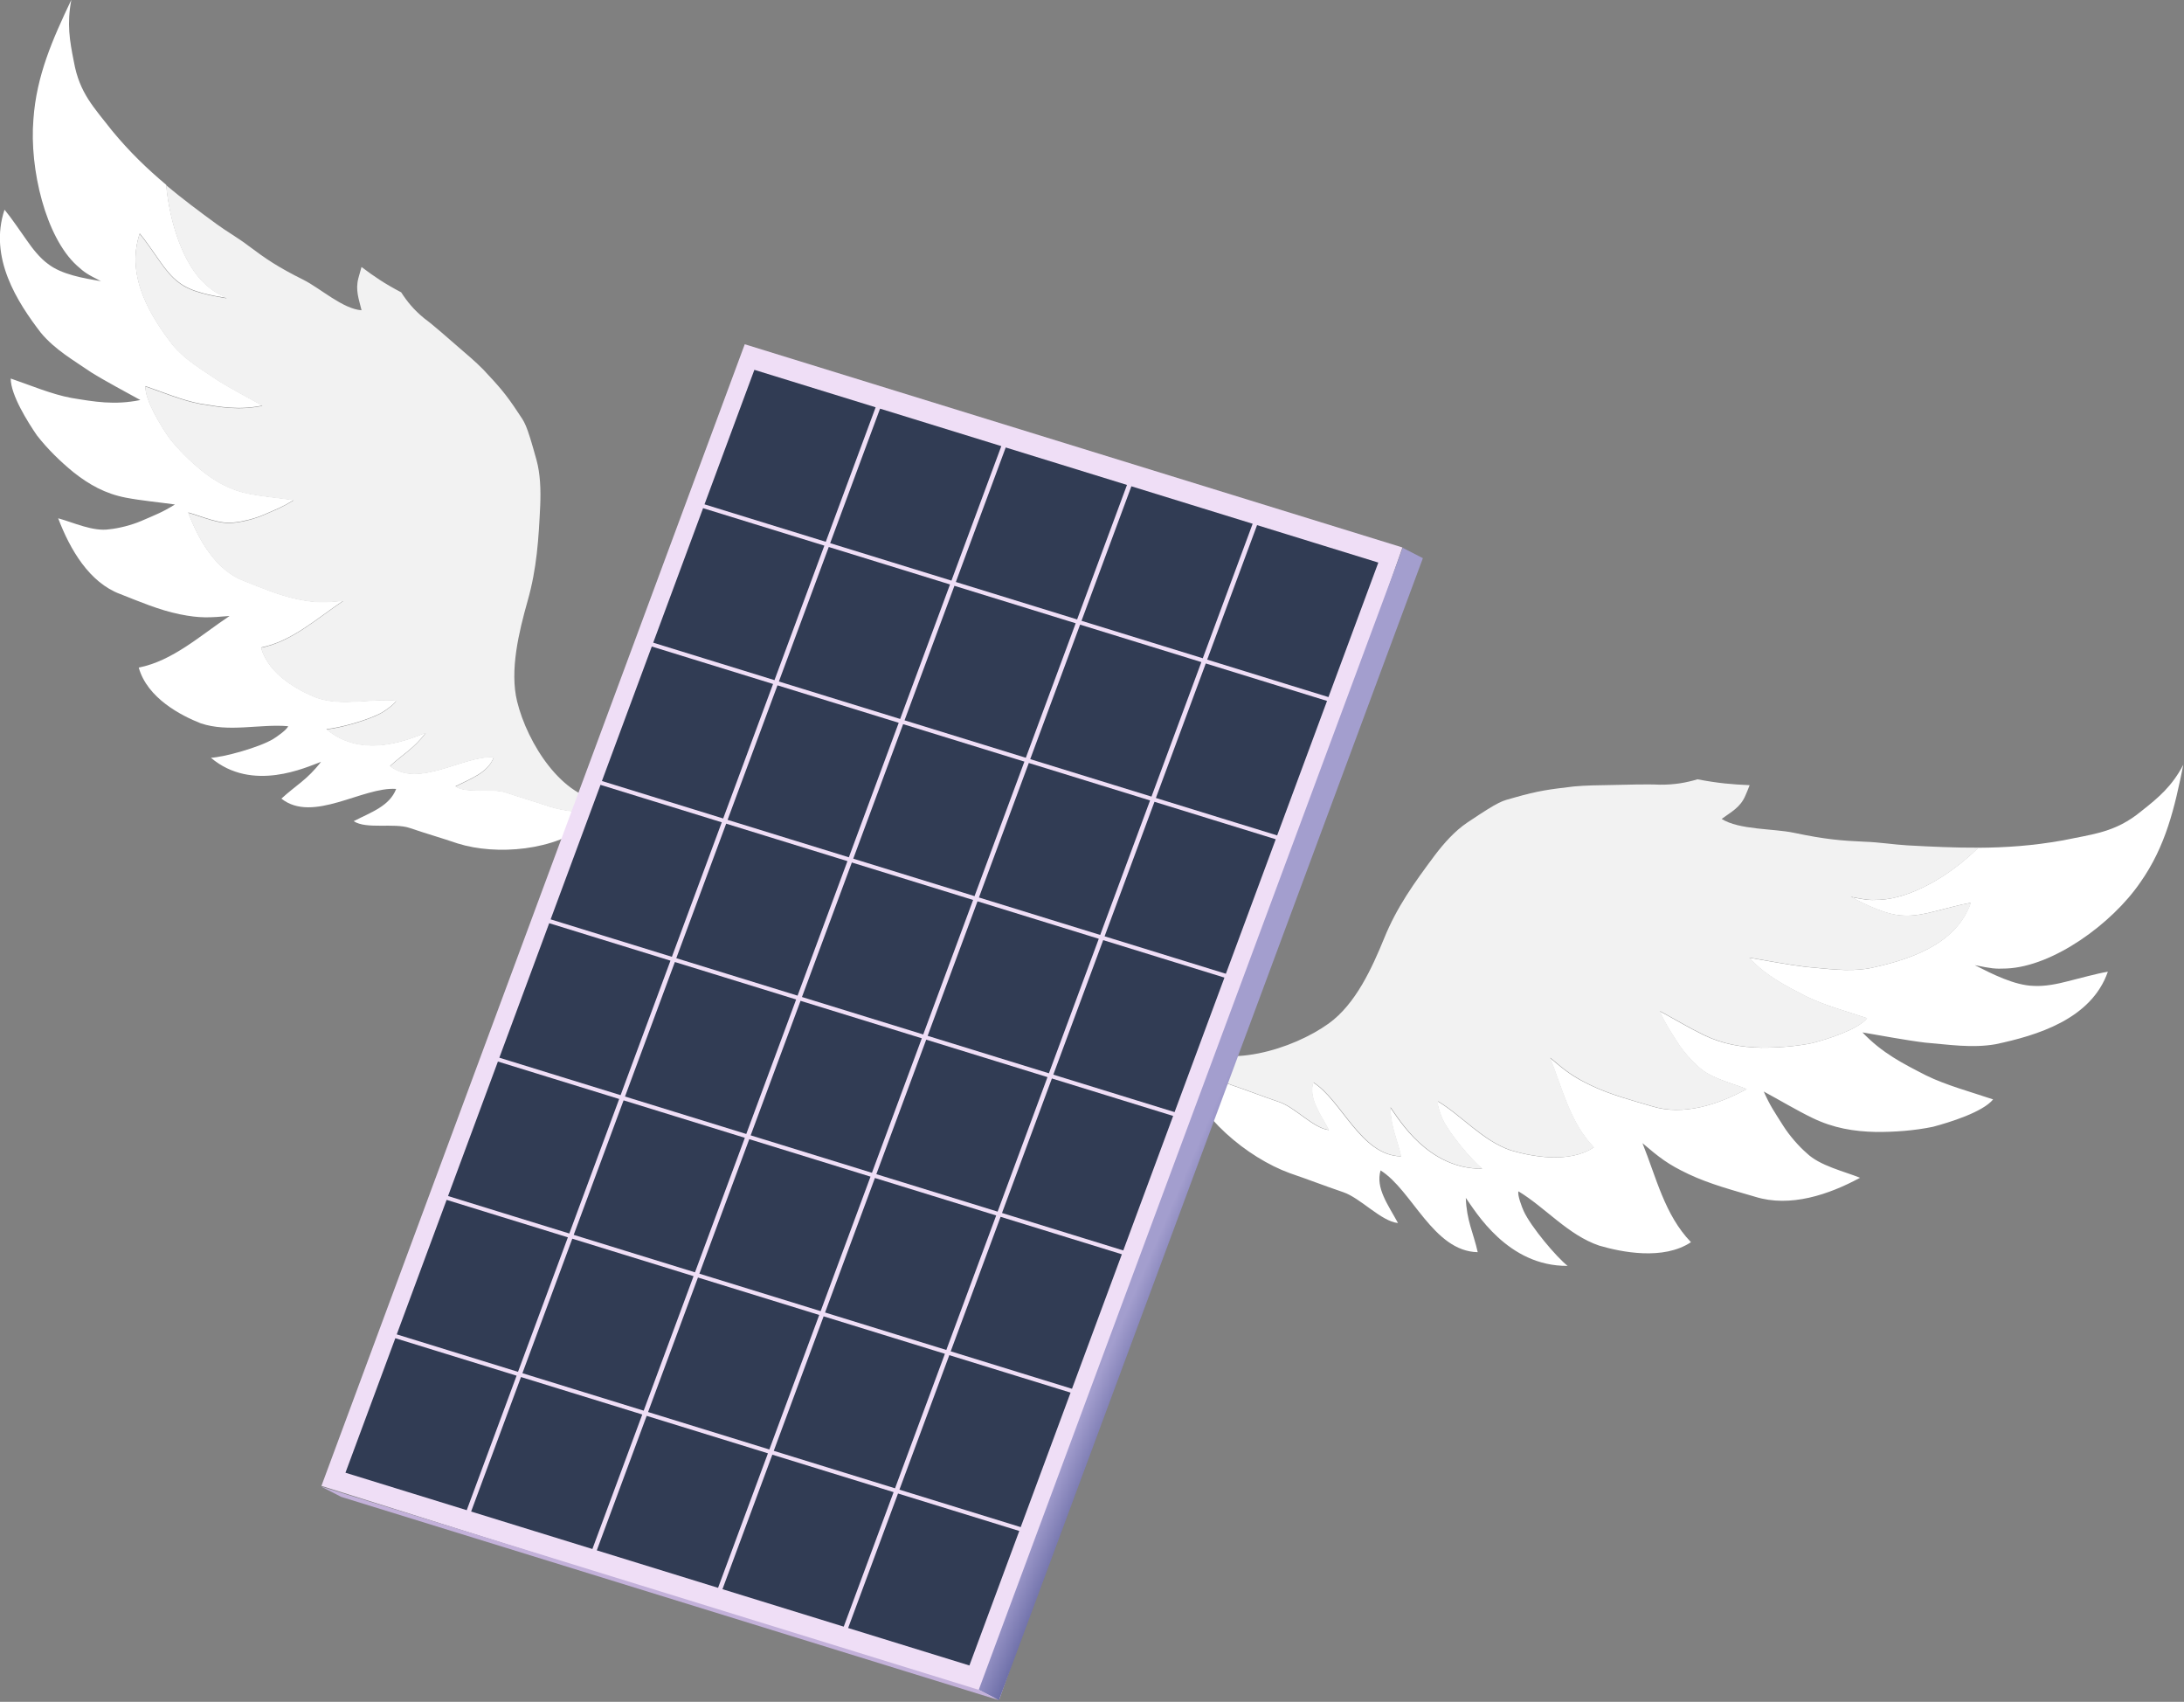 <?xml version="1.0" encoding="UTF-8" standalone="no"?>
<!DOCTYPE svg PUBLIC "-//W3C//DTD SVG 1.1//EN" "http://www.w3.org/Graphics/SVG/1.1/DTD/svg11.dtd">
<svg width="100%" height="100%" viewBox="0 0 1322 1030" version="1.1" xmlns="http://www.w3.org/2000/svg" xmlns:xlink="http://www.w3.org/1999/xlink" xml:space="preserve" xmlns:serif="http://www.serif.com/" style="fill-rule:evenodd;clip-rule:evenodd;stroke-linejoin:round;stroke-miterlimit:2;">
    <rect x="0" y="0" width="1322" height="1030" fill="#808080" stroke="none"/>
    <g transform="matrix(1,0,0,1,-320.159,-532.949)">
        <g transform="matrix(0.947,0.322,-0.322,0.947,1527.71,1325.73)">
            <path d="M0,-273.127C7.586,-298.807 5.175,-322.654 1.749,-348.999C-0.586,-334.408 -5.838,-325.653 -13.424,-313.981C-23.931,-297.055 -36.187,-291.802 -53.113,-281.883C-68.729,-273.274 -83.839,-266.939 -99.597,-261.479C-110.207,-240.241 -127.965,-219.419 -146.215,-212.32C-152.379,-209.922 -153.958,-209.679 -163.275,-208.451C-152.812,-206.953 -139.099,-204.933 -129.065,-208.1C-123.268,-209.679 -116.93,-213.376 -112.18,-216.543C-106.378,-220.235 -99.164,-225.25 -93.183,-228.504C-93.357,-200.797 -119.042,-182.767 -138.571,-171.157C-150.174,-164.825 -162.841,-162.712 -175.504,-159.549C-185.533,-157.438 -200.393,-155.327 -209.629,-153.833C-195.647,-146.528 -183.332,-144.862 -169.082,-142.749C-156.951,-141.168 -142.261,-142.136 -130.121,-142.136C-133.288,-133.691 -148.59,-122.608 -156.503,-117.331C-165.481,-112.057 -175.504,-107.832 -185.005,-104.669C-196.613,-100.973 -207.787,-99.126 -220.54,-100.709C-230.094,-101.897 -240.856,-104.227 -250.352,-105.811C-244.282,-99.3 -241.562,-97.441 -234.083,-91.387C-229.405,-87.603 -222.472,-83.559 -217.193,-81.445C-208.22,-77.225 -194.77,-78.632 -185.274,-78.104C-198.465,-63.856 -216.142,-50.313 -236.195,-49.788C-248.863,-49.258 -262.134,-48.345 -274.717,-49.788C-287.371,-51.234 -292.783,-53.263 -304.091,-57.703C-290.9,-42.396 -279.995,-24.455 -261.526,-14.956C-272.605,-0.533 -295.825,2.457 -308.493,2.985C-326.434,2.985 -342.971,-7.217 -359.852,-10.908C-359.852,-8.801 -355.187,-3.223 -353.697,-1.638C-347.238,5.215 -328.612,16.463 -321.246,19.05C-352.275,29.913 -378.585,7.034 -385.975,1.755C-381.484,13.54 -376.04,18.292 -370.234,27.79C-393.449,35.175 -415.09,7.21 -434.968,2.547C-434.525,12.661 -424.939,19.082 -416.673,26.735C-425.642,28.844 -440.416,20.401 -450.449,20.401C-461.524,20.401 -470.94,19.96 -481.492,19.96C-492.241,19.73 -504.586,17.203 -516.288,12.739C-514.95,15.87 -512.808,18.735 -510.656,21.598C-494.907,44.354 -458.04,58.457 -430.611,59.046C-418.941,59.046 -408.532,59.529 -396.272,59.529C-385.183,59.529 -368.843,68.873 -358.926,66.536C-368.065,58.071 -378.666,50.97 -379.153,39.788C-357.173,44.94 -333.242,75.872 -307.567,67.704C-313.99,57.196 -320.011,51.943 -324.976,38.913C-316.808,44.748 -287.707,70.05 -253.39,58.035C-261.539,55.174 -282.133,42.735 -289.276,35.153C-290.927,33.404 -296.084,27.236 -296.084,24.903C-277.41,28.987 -259.124,40.275 -239.286,40.275C-225.276,39.689 -199.597,36.381 -187.34,20.428C-207.764,9.923 -219.828,-9.919 -234.419,-26.845C-221.917,-21.939 -215.932,-19.689 -201.932,-18.092C-188.011,-16.495 -173.331,-17.508 -159.33,-18.092C-137.153,-18.673 -117.601,-33.651 -103.01,-49.408C-113.513,-49.993 -128.395,-48.435 -138.32,-53.105C-144.148,-55.442 -151.824,-59.912 -156.991,-64.097C-165.271,-70.797 -168.281,-72.851 -174.986,-80.05C-164.479,-78.296 -152.581,-75.72 -142.015,-74.407C-127.912,-72.656 -115.557,-74.7 -102.719,-78.784C-92.217,-82.287 -81.128,-86.956 -71.198,-92.792C-62.448,-98.629 -45.527,-110.883 -42.024,-120.222C-55.443,-120.222 -71.685,-119.151 -85.114,-120.905C-100.867,-123.237 -114.488,-125.083 -129.951,-133.159C-119.739,-134.809 -103.301,-137.144 -92.217,-139.479C-78.207,-142.983 -64.202,-145.318 -51.36,-152.319C-29.769,-165.161 -1.365,-185.1 -1.172,-215.74C-7.788,-212.141 -15.763,-206.595 -22.178,-202.511C-27.434,-199.008 -34.438,-194.922 -40.857,-193.173C-51.946,-189.671 -67.119,-191.907 -78.695,-193.561C-68.384,-194.922 -66.64,-195.19 -59.818,-197.843C-33.566,-208.053 -8.172,-243.949 0,-273.127" style="fill:white;fill-rule:nonzero;"/>
        </g>
        <g transform="matrix(0.947,0.322,-0.322,0.947,1180.81,947.007)">
            <path d="M0,267.106C10.033,267.106 24.808,275.549 33.776,273.44C25.51,265.787 15.924,259.366 15.481,249.252C35.359,253.916 57,281.88 80.215,274.496C74.409,264.997 68.965,260.245 64.475,248.46C71.864,253.739 98.174,276.618 129.204,265.755C121.837,263.168 103.211,251.92 96.752,245.067C95.262,243.482 90.597,237.904 90.597,235.797C107.478,239.488 124.015,249.69 141.957,249.69C154.624,249.163 177.844,246.172 188.923,231.749C170.455,222.251 159.549,204.309 146.358,189.002C157.666,193.442 163.078,195.471 175.732,196.918C188.315,198.36 201.586,197.447 214.254,196.918C234.307,196.392 251.984,182.85 265.175,168.601C255.679,168.073 242.229,169.48 233.256,165.26C227.978,163.146 221.044,159.102 216.366,155.318C208.887,149.264 206.167,147.405 200.097,140.895C209.593,142.479 220.355,144.809 229.91,145.996C242.663,147.58 253.836,145.732 265.444,142.036C274.945,138.873 284.968,134.648 293.946,129.375C301.859,124.097 317.161,113.014 320.328,104.569C308.188,104.569 293.499,105.538 281.368,103.957C267.117,101.843 254.802,100.177 240.82,92.873C250.057,91.378 264.916,89.267 274.945,87.156C287.608,83.993 300.275,81.88 311.878,75.548C331.408,63.939 357.092,45.908 357.267,18.201C351.286,21.456 344.071,26.47 338.269,30.163C333.519,33.33 327.181,37.026 321.384,38.605C311.351,41.772 297.637,39.752 287.174,38.254C296.491,37.026 298.07,36.783 304.234,34.385C322.484,27.286 340.242,6.464 350.852,-14.774C337.75,-10.243 324.202,-6.307 309.503,-2.204C302.199,-0.161 292.291,1.591 284.7,3.926C270.695,8.012 261.36,10.347 242.095,12.677C229.355,14.225 210.291,21.728 198.035,18.808C202.124,12.972 206.489,8.578 207.071,0.989C207.254,-1.102 207.411,-3.482 207.509,-5.976C197.033,-2.938 189.294,-0.985 176.493,0.813C170.57,4.992 164.537,8.381 156.015,11.221C147.843,13.556 136.459,17.933 128.292,20.852C121.873,23.182 113.41,26.101 106.991,29.024C93.567,35.439 87.609,38.276 75.004,47.039C68.563,51.519 67.928,50.899 53.006,70.46C47.499,77.677 43.67,86.795 40.754,95.551C34.331,115.397 29.079,132.613 27.916,153.039C26.745,172.298 24.405,196.226 12.739,212.566C-2.872,234.419 -37.457,259.546 -65.468,252.544L-67.221,253.128C-67.221,255.387 -66.684,257.467 -65.838,259.444C-54.137,263.908 -41.792,266.436 -31.043,266.666C-20.491,266.666 -11.075,267.106 0,267.106" style="fill:rgb(242,242,242);fill-rule:nonzero;"/>
        </g>
        <g transform="matrix(0.947,0.322,-0.322,0.947,252.44,863.828)">
            <path d="M0,-273.127C-6.769,-298.806 -4.622,-322.654 -1.561,-348.999C0.519,-334.407 5.208,-325.653 11.976,-313.981C21.346,-297.055 32.284,-291.802 47.381,-281.883C61.316,-273.274 74.792,-266.938 88.855,-261.479C98.317,-240.241 114.164,-219.419 130.446,-212.32C135.941,-209.922 137.35,-209.679 145.666,-208.451C136.332,-206.953 124.093,-204.933 115.146,-208.1C109.966,-209.679 104.319,-213.376 100.077,-216.543C94.897,-220.235 88.468,-225.25 83.133,-228.503C83.284,-200.797 106.199,-182.767 123.618,-171.157C133.978,-164.825 145.275,-162.712 156.577,-159.549C165.52,-157.438 178.78,-155.327 187.021,-153.833C174.546,-146.528 163.56,-144.862 150.846,-142.749C140.023,-141.168 126.914,-142.136 116.087,-142.136C118.913,-133.691 132.561,-122.608 139.628,-117.331C147.633,-112.057 156.577,-107.832 165.048,-104.669C175.404,-100.973 185.373,-99.126 196.75,-100.709C205.278,-101.897 214.88,-104.227 223.352,-105.811C217.937,-99.3 215.51,-97.441 208.834,-91.387C204.66,-87.603 198.474,-83.559 193.77,-81.445C185.764,-77.225 173.764,-78.632 165.284,-78.104C177.056,-63.856 192.823,-50.313 210.717,-49.788C222.019,-49.258 233.859,-48.345 245.088,-49.788C256.375,-51.234 261.207,-53.263 271.292,-57.703C259.523,-42.396 249.798,-24.454 233.32,-14.956C243.201,-0.533 263.917,2.458 275.218,2.985C291.225,2.985 305.974,-7.217 321.043,-10.908C321.043,-8.801 316.88,-3.223 315.551,-1.638C309.781,5.215 293.168,16.463 286.596,19.05C314.283,29.913 337.751,7.034 344.348,1.755C340.341,13.54 335.481,18.292 330.305,27.79C351.016,35.176 370.319,7.21 388.053,2.547C387.658,12.661 379.106,19.082 371.732,26.735C379.729,28.844 392.914,20.401 401.865,20.401C411.75,20.401 420.142,19.96 429.564,19.96C439.149,19.73 450.16,17.203 460.607,12.739C459.41,15.87 457.498,18.735 455.587,21.598C441.532,44.354 408.641,58.457 384.17,59.046C373.759,59.046 364.469,59.529 353.534,59.529C343.642,59.529 329.064,68.873 320.212,66.536C328.366,58.071 337.827,50.97 338.262,39.788C318.648,44.94 297.302,75.872 274.396,67.704C280.123,57.196 285.498,51.943 289.928,38.913C282.637,44.748 256.678,70.05 226.057,58.035C233.328,55.174 251.697,42.735 258.082,35.153C259.547,33.404 264.152,27.236 264.152,24.903C247.491,28.987 231.177,40.275 213.475,40.275C200.976,39.689 178.07,36.381 167.132,20.428C185.357,9.923 196.12,-9.919 209.133,-26.845C197.983,-21.939 192.64,-19.689 180.149,-18.092C167.734,-16.495 154.637,-17.508 142.143,-18.092C122.357,-18.673 104.914,-33.651 91.896,-49.407C101.266,-49.993 114.547,-48.435 123.402,-53.104C128.602,-55.441 135.446,-59.912 140.063,-64.097C147.446,-70.797 150.128,-72.85 156.113,-80.05C146.74,-78.296 136.125,-75.72 126.695,-74.407C114.116,-72.656 103.094,-74.7 91.637,-78.784C82.263,-82.287 72.37,-86.956 63.519,-92.792C55.709,-98.629 40.613,-110.883 37.484,-120.222C49.464,-120.222 63.954,-119.151 75.93,-120.905C89.985,-123.237 102.136,-125.083 115.932,-133.159C106.825,-134.809 92.155,-137.144 82.263,-139.479C69.772,-142.983 57.273,-145.318 45.82,-152.319C26.553,-165.161 1.213,-185.099 1.045,-215.74C6.944,-212.141 14.055,-206.595 19.786,-202.511C24.471,-199.008 30.72,-194.922 36.446,-193.173C46.343,-189.67 59.879,-191.907 70.203,-193.56C61.009,-194.922 59.448,-195.19 53.367,-197.843C29.938,-208.053 7.291,-243.949 0,-273.127" style="fill:white;fill-rule:nonzero;"/>
        </g>
        <g transform="matrix(0.947,0.322,-0.322,0.947,712.373,759.808)">
            <path d="M0,267.105C-8.952,267.105 -22.136,275.548 -30.133,273.439C-22.759,265.786 -14.207,259.365 -13.812,249.251C-31.546,253.915 -50.849,281.88 -71.56,274.495C-66.384,264.997 -61.524,260.244 -57.517,248.459C-64.114,253.738 -87.583,276.617 -115.27,265.754C-108.697,263.167 -92.085,251.919 -86.314,245.066C-84.985,243.481 -80.822,237.903 -80.822,235.796C-95.891,239.487 -110.641,249.689 -126.647,249.689C-137.949,249.162 -158.664,246.171 -168.545,231.748C-152.067,222.25 -142.342,204.309 -130.574,189.001C-140.658,193.441 -145.491,195.47 -156.777,196.917C-168.006,198.359 -179.847,197.446 -191.148,196.917C-209.042,196.391 -224.809,182.849 -236.582,168.6C-228.101,168.072 -216.101,169.479 -208.096,165.259C-203.391,163.146 -197.206,159.101 -193.031,155.317C-186.355,149.263 -183.929,147.404 -178.513,140.894C-186.985,142.478 -196.587,144.808 -205.115,145.996C-216.492,147.579 -226.461,145.731 -236.817,142.035C-245.289,138.872 -254.232,134.647 -262.237,129.374C-269.305,124.096 -282.952,113.013 -285.778,104.568C-274.951,104.568 -261.842,105.537 -251.02,103.956C-238.305,101.842 -227.319,100.176 -214.844,92.872C-223.085,91.377 -236.346,89.266 -245.289,87.155C-256.59,83.992 -267.888,81.879 -278.247,75.547C-295.667,63.938 -318.581,45.907 -318.732,18.201C-313.397,21.455 -306.968,26.469 -301.788,30.162C-297.546,33.329 -291.899,37.025 -286.72,38.605C-277.772,41.771 -265.533,39.751 -256.199,38.253C-264.516,37.025 -265.924,36.782 -271.419,34.384C-287.701,27.285 -303.548,6.463 -313.01,-14.775C-301.325,-10.243 -289.233,-6.308 -276.125,-2.205C-269.604,-0.162 -260.764,1.59 -253.992,3.925C-241.498,8.011 -233.169,10.346 -215.985,12.676C-204.616,14.224 -187.612,21.728 -176.674,18.807C-180.321,12.972 -184.216,8.577 -184.743,0.988C-184.898,-1.103 -185.042,-3.483 -185.126,-5.976C-175.788,-2.939 -168.876,-0.986 -157.455,0.812C-152.175,4.992 -146.792,8.38 -139.186,11.22C-131.895,13.556 -121.743,17.932 -114.46,20.851C-108.729,23.181 -101.179,26.1 -95.448,29.023C-83.477,35.438 -78.161,38.275 -66.915,47.038C-61.165,51.518 -60.598,50.898 -47.29,70.459C-42.377,77.676 -38.957,86.794 -36.359,95.551C-30.628,115.396 -25.944,132.612 -24.902,153.038C-23.86,172.297 -21.777,196.226 -11.362,212.565C2.562,234.418 33.413,259.546 58.403,252.543L59.971,253.127C59.971,255.386 59.492,257.466 58.742,259.443C48.294,263.907 37.284,266.435 27.699,266.665C18.277,266.665 9.884,267.105 0,267.105" style="fill:rgb(242,242,242);fill-rule:nonzero;"/>
        </g>
        <g transform="matrix(0.955,0.295,0.295,-0.955,759.524,743.465)">
            <path d="M10.296,5.442L427.161,5.442L399.774,-733.091L-30.613,-730.699L10.296,5.442Z" style="fill:rgb(239,222,246);"/>
        </g>
        <g transform="matrix(0.947,0.322,-0.322,0.947,784.456,935.951)">
            <path d="M0,366.096C-0.791,395.02 -1.582,423.944 -2.374,452.867C23.219,452.146 48.812,451.425 74.404,450.703C75.195,421.78 75.986,392.856 76.777,363.931C51.185,364.653 25.592,365.374 0,366.096M79.565,363.853C78.774,392.777 77.983,421.701 77.191,450.625C102.784,449.903 128.376,449.182 153.969,448.461C154.76,419.537 155.551,390.613 156.342,361.689C130.75,362.41 105.158,363.132 79.565,363.853M159.13,361.611C184.722,360.889 210.314,360.168 235.907,359.446C235.116,388.37 234.324,417.294 233.533,446.219C207.941,446.94 182.349,447.661 156.756,448.383C157.547,419.458 158.339,390.534 159.13,361.611M238.694,359.368C237.903,388.292 237.112,417.216 236.321,446.139C261.914,445.418 287.506,444.697 313.098,443.975C313.889,415.052 314.68,386.128 315.471,357.203C289.879,357.925 264.287,358.646 238.694,359.368M2.441,276.852C28.034,276.131 53.625,275.409 79.218,274.688C78.427,303.612 77.636,332.536 76.845,361.46C51.252,362.181 25.66,362.903 0.067,363.624C0.859,334.7 1.65,305.776 2.441,276.852M82.006,274.609C81.215,303.533 80.424,332.457 79.632,361.381C105.225,360.659 130.817,359.938 156.41,359.217C157.201,330.293 157.992,301.369 158.783,272.445C133.19,273.166 107.598,273.888 82.006,274.609M161.571,272.367C187.163,271.645 212.755,270.924 238.347,270.202C237.557,299.126 236.766,328.051 235.974,356.974C210.382,357.696 184.79,358.417 159.197,359.138C159.988,330.215 160.78,301.291 161.571,272.367M241.135,270.124C240.344,299.048 239.553,327.972 238.762,356.896C264.354,356.175 289.946,355.453 315.539,354.732C316.33,325.808 317.121,296.884 317.912,267.96C292.32,268.681 266.728,269.403 241.135,270.124M4.882,187.609C4.091,216.533 3.299,245.456 2.508,274.38C28.101,273.659 53.693,272.938 79.285,272.216C80.077,243.292 80.868,214.368 81.659,185.444C56.066,186.166 30.474,186.887 4.882,187.609M84.447,185.366C110.039,184.644 135.631,183.923 161.224,183.201C160.433,212.125 159.641,241.05 158.85,269.973C133.258,270.695 107.666,271.416 82.073,272.138C82.864,243.214 83.656,214.29 84.447,185.366M164.011,183.123L161.638,269.895C187.23,269.174 212.823,268.452 238.415,267.731C239.206,238.807 239.997,209.883 240.788,180.959C215.196,181.68 189.604,182.402 164.011,183.123M243.576,180.881C269.168,180.159 294.76,179.438 320.353,178.716C319.562,207.64 318.771,236.565 317.979,265.489C292.387,266.21 266.795,266.931 241.202,267.653C241.994,238.729 242.785,209.805 243.576,180.881M7.323,98.365C32.916,97.643 58.507,96.922 84.1,96.2C83.309,125.125 82.518,154.049 81.727,182.973C56.134,183.694 30.542,184.415 4.949,185.137C5.741,156.213 6.532,127.289 7.323,98.365M86.888,96.122C86.097,125.046 85.306,153.97 84.514,182.894C110.107,182.173 135.699,181.451 161.292,180.73C162.083,151.806 162.873,122.882 163.664,93.958C138.072,94.679 112.48,95.401 86.888,96.122M166.452,93.88C192.045,93.159 217.637,92.437 243.229,91.716C242.438,120.639 241.647,149.564 240.856,178.488C215.264,179.209 189.671,179.93 164.079,180.652C164.87,151.728 165.661,122.804 166.452,93.88M246.017,91.637C245.226,120.561 244.435,149.485 243.644,178.409C269.236,177.688 294.828,176.967 320.42,176.245C321.211,147.321 322.003,118.397 322.793,89.473C297.201,90.195 271.609,90.916 246.017,91.637M9.764,9.121C8.973,38.045 8.181,66.97 7.39,95.893C32.982,95.172 58.575,94.45 84.167,93.729C84.958,64.805 85.75,35.881 86.54,6.957C60.948,7.679 35.356,8.4 9.764,9.121M89.328,6.879C114.92,6.157 140.513,5.436 166.105,4.714C165.314,33.638 164.523,62.562 163.732,91.487L86.955,93.65C87.746,64.726 88.538,35.803 89.328,6.879M168.893,4.636C168.102,33.56 167.311,62.484 166.52,91.408C192.112,90.687 217.704,89.965 243.296,89.244C244.088,60.32 244.879,31.396 245.67,2.472C220.078,3.194 194.485,3.915 168.893,4.636M248.458,2.393C274.05,1.672 299.642,0.951 325.234,0.229C324.443,29.153 323.652,58.077 322.861,87.001C297.269,87.723 271.676,88.444 246.084,89.165C246.875,60.242 247.667,31.318 248.458,2.393M12.205,-80.122C37.797,-80.844 63.389,-81.565 88.981,-82.287C88.19,-53.362 87.399,-24.438 86.608,4.486C61.016,5.207 35.423,5.928 9.831,6.65C10.622,-22.275 11.414,-51.198 12.205,-80.122M91.769,-82.365C90.978,-53.441 90.187,-24.517 89.396,4.407C114.988,3.685 140.581,2.964 166.173,2.242C166.964,-26.681 167.755,-55.605 168.546,-84.529C142.954,-83.808 117.361,-83.087 91.769,-82.365M171.334,-84.608C196.926,-85.329 222.519,-86.05 248.111,-86.772C247.32,-57.848 246.529,-28.924 245.737,0C220.145,0.721 194.553,1.443 168.96,2.164C169.751,-26.759 170.543,-55.683 171.334,-84.608M250.898,-86.85C250.107,-57.926 249.316,-29.002 248.525,-0.078C274.117,-0.8 299.709,-1.521 325.302,-2.242C326.093,-31.166 326.884,-60.091 327.675,-89.014C302.083,-88.293 276.491,-87.571 250.898,-86.85M14.645,-169.366C13.854,-140.442 13.063,-111.518 12.271,-82.594C37.864,-83.316 63.456,-84.037 89.048,-84.758C89.84,-113.682 90.631,-142.606 91.422,-171.53C65.83,-170.809 40.237,-170.087 14.645,-169.366M94.21,-171.609C119.802,-172.33 145.395,-173.051 170.987,-173.773C170.196,-144.849 169.405,-115.925 168.613,-87.001C143.021,-86.279 117.429,-85.558 91.836,-84.837C92.627,-113.76 93.419,-142.685 94.21,-171.609M173.774,-173.851C172.983,-144.927 172.192,-116.003 171.401,-87.079C196.994,-87.8 222.586,-88.522 248.178,-89.243C248.969,-118.167 249.76,-147.091 250.551,-176.015C224.959,-175.294 199.367,-174.572 173.774,-173.851M253.339,-176.094L330.116,-178.258L327.743,-91.486L250.966,-89.322L253.339,-176.094ZM-64.92,-167.123L11.857,-169.287L9.484,-82.515L-67.293,-80.351L-64.92,-167.123ZM-67.36,-77.88C-68.151,-48.955 -68.942,-20.031 -69.734,8.892C-44.141,8.171 -18.549,7.45 7.043,6.728C7.834,-22.196 8.625,-51.12 9.417,-80.044C-16.176,-79.322 -41.768,-78.601 -67.36,-77.88M-69.801,11.364C-44.209,10.643 -18.617,9.922 6.976,9.2C6.185,38.124 5.394,67.048 4.602,95.972C-20.99,96.693 -46.582,97.415 -72.175,98.136C-71.384,69.212 -70.592,40.288 -69.801,11.364M-72.242,100.608C-73.033,129.532 -73.824,158.456 -74.615,187.38C-49.023,186.658 -23.431,185.937 2.162,185.216C2.953,156.292 3.744,127.367 4.535,98.443C-21.058,99.165 -46.649,99.886 -72.242,100.608M-74.683,189.851C-49.091,189.13 -23.499,188.409 2.094,187.687C1.303,216.611 0.512,245.535 -0.28,274.459C-25.872,275.18 -51.464,275.902 -77.057,276.623C-76.265,247.7 -75.474,218.775 -74.683,189.851M-77.124,279.095C-77.915,308.019 -78.706,336.943 -79.497,365.867C-53.905,365.145 -28.312,364.424 -2.72,363.702C-1.929,334.779 -1.138,305.855 -0.347,276.93C-25.939,277.652 -51.531,278.373 -77.124,279.095M-2.441,455.34C23.151,454.618 48.744,453.897 74.336,453.175C73.545,482.099 72.754,511.023 71.963,539.948C46.371,540.669 20.778,541.39 -4.814,542.112C-4.023,513.187 -3.232,484.263 -2.441,455.34M77.124,453.096C102.716,452.375 128.309,451.654 153.901,450.932C153.11,479.856 152.319,508.781 151.527,537.704C125.935,538.426 100.343,539.147 74.75,539.868C75.542,510.945 76.333,482.021 77.124,453.096M156.689,450.854C155.897,479.778 155.106,508.702 154.315,537.626C179.908,536.905 205.5,536.183 231.092,535.462C231.883,506.538 232.675,477.614 233.466,448.69C207.874,449.411 182.281,450.133 156.689,450.854M236.253,448.612L313.03,446.447L310.657,533.22L233.88,535.384L236.253,448.612ZM-82.006,457.582L-84.379,544.354L-7.602,542.19L-5.229,455.418L-82.006,457.582ZM-79.565,368.339C-53.972,367.617 -28.38,366.896 -2.788,366.174C-3.579,395.098 -4.37,424.023 -5.161,452.947C-30.753,453.668 -56.346,454.389 -81.938,455.111C-81.147,426.187 -80.356,397.263 -79.565,368.339" style="fill:rgb(49,60,84);"/>
        </g>
        <g transform="matrix(20.602,10.595,10.595,-20.602,1049.92,1214.71)">
            <path d="M1.46,-15.799L2.053,-15.799L-1.741,15.799L-2.334,15.799L1.46,-15.799Z" style="fill:url(#_Linear1);fill-rule:nonzero;"/>
        </g>
        <g transform="matrix(-0.889,-0.457,-0.457,0.889,901.973,1583.29)">
            <path d="M399.938,43.182L413.671,43.182L3.177,-29.427L-10.556,-29.428L399.938,43.182Z" style="fill:rgb(195,177,218);"/>
        </g>
    </g>
    <defs>
        <linearGradient id="_Linear1" x1="0" y1="0" x2="1" y2="0" gradientUnits="userSpaceOnUse" gradientTransform="matrix(0.998,0.07,0.07,-0.998,-0,0.01)"><stop offset="0" style="stop-color:rgb(163,158,206);stop-opacity:1"/><stop offset="1" style="stop-color:rgb(105,107,165);stop-opacity:1"/></linearGradient>
    </defs>
</svg>
